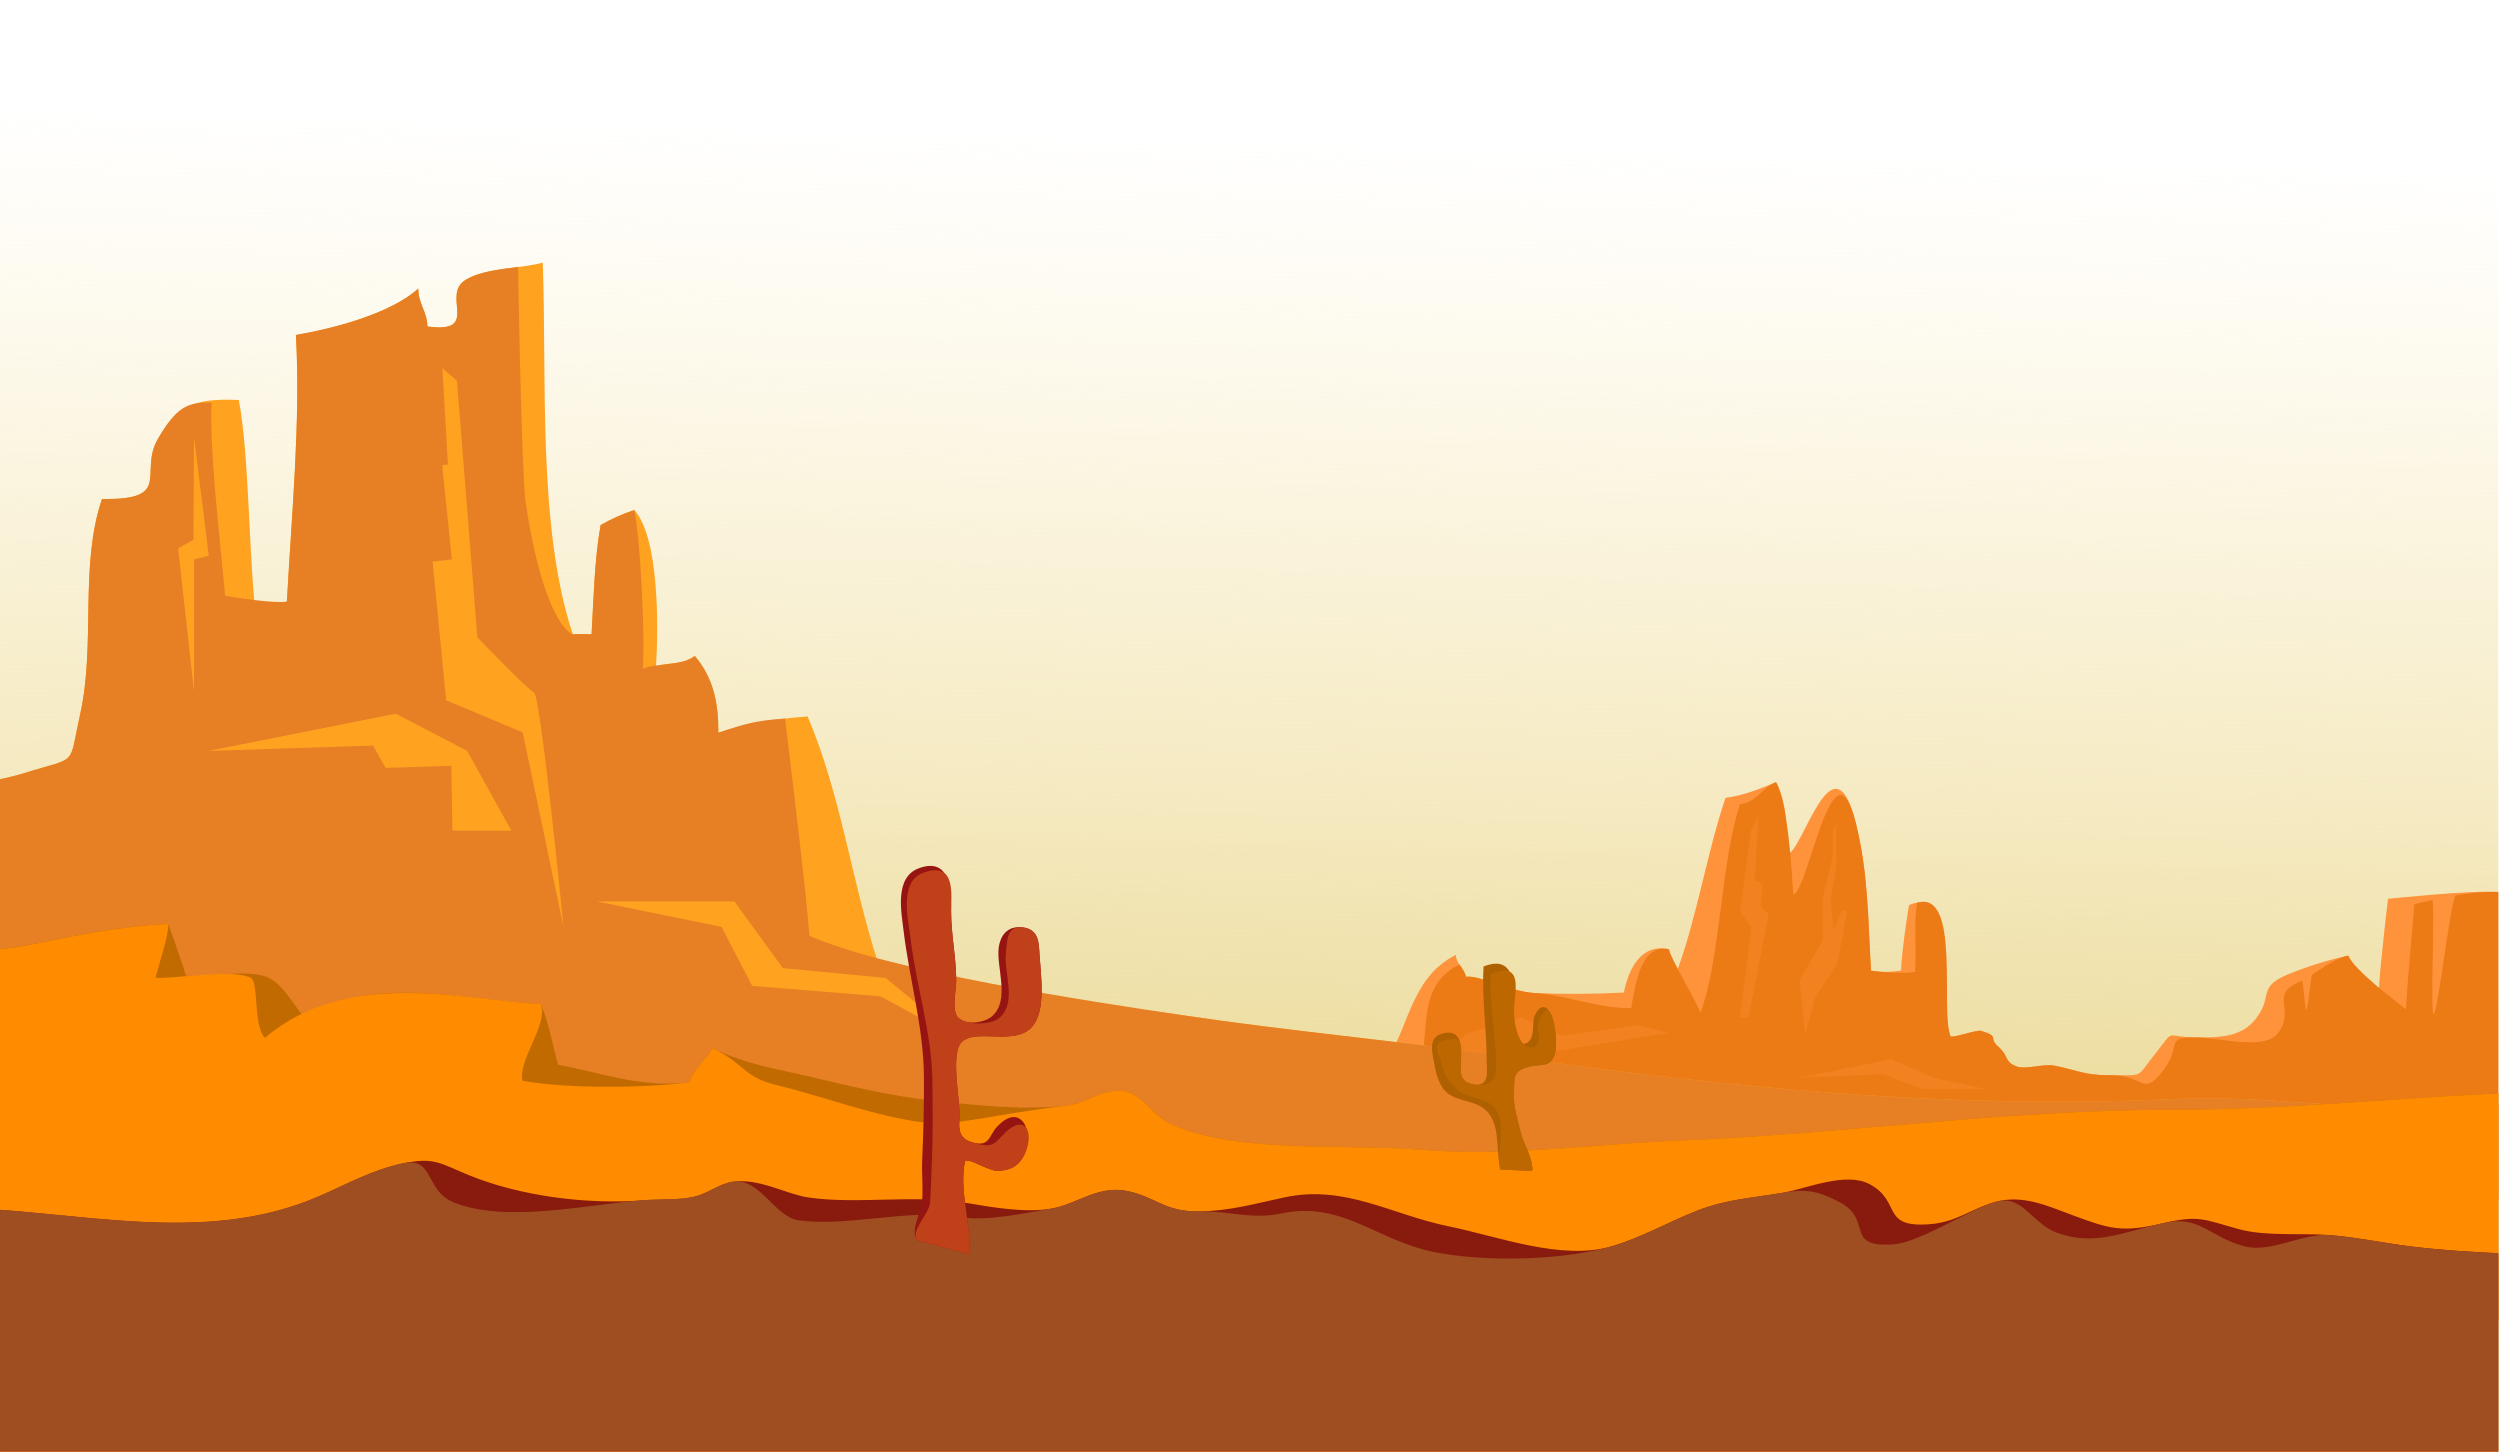 <svg width="1441" height="837" viewBox="0 0 1441 837" fill="none" xmlns="http://www.w3.org/2000/svg">
<g clip-path="url(#clip0_1185_4908)">
<rect x="-5.071" y="0.863" width="1445.09" height="836.988" fill="url(#paint0_linear_1185_4908)"/>
<path d="M1439.98 514.125C1423.24 513.062 1376.46 518.095 1376.46 518.095C1376.46 518.095 1372.07 554.218 1371.17 570.362C1365.48 565.795 1357.1 559.284 1353.53 550.83C1341.27 553.488 1329.37 557.217 1318.02 561.958C1300.87 569.349 1310.57 574.149 1300.1 587.419C1292.26 597.384 1280.5 598.165 1265.63 597.965C1246.85 597.716 1254.3 592.302 1242.23 607.416C1230.6 621.948 1236.54 619.54 1215.79 619.756C1201.42 619.905 1196.4 616.567 1183.94 614.209C1177.78 613.046 1167.79 616.667 1162.38 614.69C1155.13 612.05 1158.03 608.811 1151.89 603.38C1145.39 597.6 1153.34 597.965 1141.98 594.195C1139.63 593.415 1128.12 597.716 1124.34 597.517C1118.13 583.483 1127.18 508.96 1100.33 521.732C1098.37 534.288 1096.55 545.748 1095.74 559.367C1090.02 560.43 1084.1 560.43 1078.38 559.367C1076.73 529.804 1076.81 502.798 1069.64 474.182C1056.56 421.981 1039.02 491.039 1030.44 492.136C1029.56 478.052 1030.44 463.054 1023.64 450.813C1014.76 454.667 1004.57 458.586 994.553 459.898C983.421 493.265 978.051 529.206 966.272 560.729C965.821 556.776 962.47 551.827 961.98 547.193C945.419 543.356 938.285 559.882 936.031 572.106C918.855 573.006 901.634 573.1 884.446 572.388C871.041 571.707 852.833 561.991 845.033 563.021C843.798 558.802 839.153 554.717 839.153 550.382C803.875 568.153 814.948 614.408 776.73 630.568L1229.78 703.314C1237.33 692.103 1253.3 694.162 1266.12 694.627C1323.39 696.703 1383.02 699.377 1440 690.99L1439.98 514.125Z" fill="#FF933B"/>
<path d="M1439.98 514.125C1431.74 513.966 1423.51 514.663 1415.48 516.201C1412.81 516.65 1405.19 584.214 1402.74 584.695C1400.66 585.094 1403.72 518.427 1401.92 518.809C1395.8 520.121 1391.63 521.201 1391.63 521.201C1391.63 521.201 1387.71 565.595 1386.73 581.739C1381.04 577.155 1357.09 559.284 1353.55 550.83C1348.49 551.76 1343.55 554.7 1338.67 557.889C1336.71 559.168 1334.75 560.463 1332.89 561.709C1331.73 562.44 1330.52 581.29 1329.36 581.955C1328.5 582.47 1327.68 564.815 1326.79 565.247C1326.21 565.546 1325.6 565.828 1324.99 566.094C1307.86 573.484 1323.38 582.353 1312.92 595.607C1305.08 605.572 1280.54 598.165 1265.64 597.965C1246.87 597.716 1258.35 602.649 1246.28 617.763C1234.66 632.295 1236.48 619.54 1215.8 619.756C1201.44 619.905 1196.42 616.567 1183.96 614.209C1177.8 613.046 1167.81 616.667 1162.4 614.69C1155.15 612.05 1158.05 608.811 1151.91 603.38C1145.41 597.6 1153.36 597.965 1142 594.195C1139.64 593.415 1128.14 597.716 1124.36 597.517C1118.14 583.483 1130.49 512.714 1104.99 520.32C1103.03 532.893 1104.68 546.479 1103.88 560.181C1099.37 561.244 1082.9 560.513 1078.4 559.45C1076.75 529.887 1076.83 502.881 1069.66 474.265C1056.58 422.064 1042.22 514.491 1033.65 515.587C1032.75 501.503 1030.57 463.137 1023.7 450.813C1014.82 454.667 1012.94 462.24 1002.94 463.552C991.808 496.919 991.847 552.491 980.068 584.014C979.618 580.061 962.429 551.827 962.037 547.193C945.476 543.356 942.438 568.784 940.224 580.991C923.388 581.772 901.437 573.219 884.504 572.388C871.098 571.707 852.89 561.991 845.09 563.021C844.329 560.457 842.999 558.039 841.17 555.896C805.892 573.667 837.466 618.029 799.229 634.189L1229.78 703.314C1237.32 692.103 1253.3 694.162 1266.12 694.627C1323.38 696.703 1383.02 699.377 1440 690.99L1439.98 514.125Z" fill="#EC7A15"/>
<path opacity="0.3" d="M821.297 623.077L845.149 595.607L877.154 586.456L900.359 597.085L943.79 590.89L961.763 595.325L894.146 606.236L869.647 600.34L849.715 612.747L845.795 606.535L821.297 623.077Z" fill="#FF933B"/>
<path opacity="0.3" d="M1009.45 477.803L1002.92 525.337L1009.45 534.787L1002.92 586.456H1007.82L1019.58 526.815C1017.88 525.586 1016.35 524.198 1015.01 522.679C1014.68 521.799 1015.99 509.392 1015.99 509.392L1011.25 507.333L1013.7 470.429L1009.45 477.803Z" fill="#FF933B"/>
<path opacity="0.3" d="M1040.49 596.803L1037.22 564.915L1050.6 542.177V517.962L1056.48 493.166V478.982L1058.44 474.564V498.763L1055.19 519.141L1056.82 535.683L1062.05 524.456L1064.66 525.635L1059.11 555.165L1046.04 575.544L1040.49 596.803Z" fill="#FF933B"/>
<path opacity="0.3" d="M1037.22 621.151L1090.14 610.521L1114.14 621.151L1145.01 627.794H1108.34L1085.73 619.158L1037.22 621.151Z" fill="#FF933B"/>
<path d="M1439.98 636.381C1415.48 634.239 1385.36 638.872 1367.46 638.042C1329.2 636.298 1292.55 631.714 1254.81 633.425C1120.36 639.487 997.119 626.898 867.609 608.678C805.324 599.909 743.038 594.411 680.988 585.077C628.071 577.122 553.947 575.112 505.93 554.335C491.015 508.362 484.704 458.005 465.517 412.996C449.093 414.042 429.533 417.098 414.03 422.347C414.187 405.954 411.463 391.023 400.468 378.101C392.746 384.047 385.416 380.991 378.105 384.496C379.536 361.709 380.065 310.189 365.621 293.979C358.782 296.251 352.261 299.159 346.179 302.649C342.572 323.442 342.259 343.605 340.985 365.595C337.39 365.371 333.781 365.371 330.186 365.595C309.607 304.376 315.291 215.769 312.841 151.411C299.729 154.949 280.346 154.251 268.567 161.26C253.75 170.062 277.504 192.484 246.381 188.232C246.243 179.778 241.03 174.945 241.128 166.408C225.135 180.791 192.64 189.361 170.572 193.132C173.394 242.376 168.083 296.802 165.378 346.811C159.209 348.034 152.791 348.034 146.622 346.811C143.368 311.634 143.192 259.632 137.646 230.551C109.874 229.322 101.603 234.935 91.039 253.022C79.691 272.388 100.29 288.365 58.779 287.601C45.687 326.399 55.251 370.91 46.216 411.651C39.318 442.659 45.452 435.75 14.368 445.516C0.125 449.829 -14.827 452.227 -29.945 452.624L-29.945 836.813H1439.98V636.381Z" fill="#FFA21F"/>
<path d="M1439.98 636.381C1415.48 634.239 1385.36 638.873 1367.46 638.042C1329.2 636.298 1292.55 631.714 1254.81 633.425C1120.36 639.487 997.119 626.898 867.609 608.678C805.324 599.909 743.038 594.411 680.988 585.077C628.071 577.122 514.573 560.247 466.536 539.42C464.909 516.268 456.58 447.758 452.523 414.192C436.099 415.238 429.533 417.098 414.03 422.347C414.187 405.954 411.463 391.023 400.468 378.101C392.746 384.047 377.811 382.054 370.501 385.542C371.932 362.755 368.874 309.524 365.621 293.979C358.782 296.251 352.261 299.159 346.179 302.649C342.572 323.442 342.259 343.605 340.985 365.595C337.39 365.371 333.781 365.371 330.186 365.595C322.17 362.273 310.293 339.819 302.885 288.664C300.533 270.295 298.612 153.836 298.612 153.836C287.97 155.231 276.524 156.427 268.547 161.177C253.73 169.979 277.484 192.401 246.361 188.149C246.224 179.695 241.011 174.862 241.109 166.325C225.116 180.708 192.621 189.278 170.552 193.049C173.374 242.293 168.063 296.719 165.358 346.728C159.479 347.973 135.686 344.585 129.786 343.406C126.533 308.229 120.634 258.702 121.947 232.129C107.992 231.514 101.583 234.836 91.02 252.922C79.691 272.388 100.29 288.365 58.779 287.601C45.687 326.399 55.251 370.91 46.216 411.651C39.318 442.659 45.452 435.75 14.368 445.515C0.125 449.829 -14.827 452.227 -29.945 452.624L-29.945 836.813H1439.98V636.381Z" fill="#E78025"/>
<path d="M263.392 219.506L275.152 367.323C275.152 367.323 303.884 397.351 307.803 399.194C311.723 401.038 324.796 534.272 324.796 534.272L301.277 422.131L257.179 403.695L249.34 323.692L260.452 322.463L254.886 268.219L258.159 267.671L254.984 212.198L263.392 219.506Z" fill="#FFA21F"/>
<path d="M111.816 251.959L120.322 320.32L111.816 322.463V398.48L102.683 316.035L111.502 311.119L111.816 251.959Z" fill="#FFA21F"/>
<path d="M120.321 432.81L228.116 411.352L269.274 432.81L294.752 478.799H260.768L260.121 441.396L222.236 442.626L215.043 429.754L120.321 432.81Z" fill="#FFA21F"/>
<path d="M343.904 519.557H423.28L451.209 558.005L510.496 563.702L554.593 600.025L507.556 574.265L433.57 568.286L415.931 534.272L343.904 519.557Z" fill="#FFA21F"/>
<path d="M1439.98 630.236C1377.54 633.176 1315.49 639.636 1252.83 639.636C1155.99 639.636 1064.34 653.555 967.839 657.424C917.273 659.434 868.785 666.924 817.671 662.656C775.71 659.168 710.308 665.247 673.658 647.31C665.172 643.157 657.979 631.017 649.198 629.223C635.812 626.466 627.64 635.75 615.41 637.212C591.127 640.135 562.493 637.095 538.797 634.521C513.476 631.764 490.604 626.217 469.064 621.101C447.525 615.986 430.337 613.76 410.777 604.161C407.053 610.804 399.488 616.501 397.293 623.842C370.07 627.379 345.963 618.178 321.66 613.694C318.407 602.267 316.721 589.827 311.488 578.7C267.508 576.541 208.927 560.729 177.118 588.283C170.278 581.805 163.595 566.343 152.737 562.706C141.879 559.068 119.281 563.038 107.228 562.456C103.975 552.159 100.623 542.709 97.056 532.561C69.402 533.657 42.022 539.537 14.74 545.034C1.609 547.691 -14.658 547.874 -29.965 549.319V749.403L-28.319 749.585C65.58 759.55 165.437 753.97 260.61 754.751C411.757 755.996 569.176 767.755 719.441 752.259C871.686 736.548 1028.54 737.727 1182.17 746.945C1240.62 750.449 1297.22 757.308 1356.17 757.308C1381.95 757.308 1412.11 761.56 1439.96 761.178L1439.98 630.236Z" fill="#C16A00"/>
<path d="M1439.98 630.236C1377.54 633.176 1315.49 639.636 1252.83 639.636C1155.99 639.636 1064.34 653.555 967.839 657.424C917.274 659.434 868.786 666.924 817.672 662.656C775.711 659.168 710.309 665.247 673.659 647.31C665.172 643.157 657.98 631.017 649.199 629.223C635.813 626.466 627.64 635.75 615.411 637.212C567.04 643.025 552.478 649.137 531.899 646.894C506.578 644.137 470.79 630.917 449.25 625.885C427.711 620.852 430.337 613.76 410.778 604.161C407.054 610.804 399.489 616.501 397.294 623.842C370.071 627.379 325.581 627.462 301.259 622.978C298.005 611.551 316.703 589.761 311.47 578.7C267.49 576.541 200.657 557.507 152.718 598.198C145.878 591.721 149.269 566.027 144.545 563.602C134.432 558.371 101.721 564.184 89.668 563.602C92.118 553.637 96.684 541.197 97.116 532.594C69.462 533.69 42.082 539.57 14.8 545.067C1.669 547.725 -14.598 547.907 -29.905 549.352V749.403L-28.259 749.585C65.64 759.55 165.497 753.97 260.669 754.751C411.816 755.996 569.235 767.755 719.501 752.259C871.746 736.548 1028.6 737.727 1182.23 746.945C1240.68 750.449 1297.28 757.308 1356.23 757.308C1382.01 757.308 1412.17 761.56 1440.02 761.178L1439.98 630.236Z" fill="#FF8C00"/>
<path d="M1439.98 722.364C1422.75 721.55 1405.5 720.421 1389.02 718.361C1373.52 716.401 1358.82 713.229 1343 711.917C1327.19 710.605 1306.27 712.747 1290.93 708.595C1270.33 703.031 1267.88 700.108 1246.56 705.107C1222.68 710.705 1215.63 708.23 1194.48 700.374C1179.88 694.943 1166 688.549 1150.46 692.701C1136.74 696.355 1128.02 704.327 1112.89 705.572C1083.49 708.08 1096.58 692.485 1077.42 682.437C1063.7 675.212 1040.59 685.376 1026.85 687.668C1008.59 690.708 994.729 691.422 978.266 697.85C962.273 704.111 946.3 713.279 929.268 718.311C900.144 726.881 863.886 712.714 834.762 706.801C802.208 700.158 775.475 682.786 740.687 690.093C723.342 693.747 709.113 698.032 690.651 698.281C670.856 698.547 665.486 689.313 648.63 686.356C632.52 683.516 620.428 694.096 606.61 696.571C591.558 699.261 571.901 695.94 558.142 693.548C527.195 688.183 494.759 694.412 466.027 690.226C452.798 688.283 437.785 678.982 422.497 681.191C414.658 682.32 408.073 687.984 400.488 689.778C391.355 691.953 380.438 691.14 370.874 691.87C338.653 694.362 300.317 689.595 270.429 677.438C253.633 670.595 250.497 666.708 231.956 670.661C214.748 674.332 200.108 682.487 184.429 689.362C116.165 719.258 42.375 696.82 -30.062 696.006V836.514H1439.98V722.364Z" fill="#891A0E"/>
<path d="M1439.98 722.364C1422.75 721.55 1405.5 720.421 1389.02 718.361C1373.52 716.401 1358.82 713.229 1343 711.917C1327.19 710.605 1308.9 722.48 1293.55 718.328C1272.96 712.764 1267.88 700.059 1246.52 705.041C1222.65 710.638 1206.71 718.328 1185.56 710.522C1170.96 705.091 1165.96 688.482 1150.42 692.635C1136.7 696.288 1107.11 715.887 1091.98 717.165C1062.58 719.657 1079.79 703.115 1060.62 693.083C1046.9 685.858 1040.55 685.31 1026.81 687.602C1008.55 690.641 994.69 691.356 978.226 697.783C962.234 704.045 946.26 713.213 929.229 718.245C900.105 726.815 855.223 727.496 826.119 721.567C793.565 714.923 773.437 692.12 738.688 699.427C721.343 703.065 709.113 697.949 690.651 698.198C670.856 698.464 665.485 689.23 648.63 686.273C632.52 683.433 620.427 694.013 606.61 696.488C591.558 699.178 568.255 704.028 554.497 701.636C523.55 696.272 488.644 707.532 459.931 703.297C446.722 701.354 437.804 678.849 422.517 681.058C414.677 682.188 408.092 687.851 400.507 689.645C391.374 691.821 380.458 691.007 370.893 691.738C338.673 694.229 291.38 705.207 261.492 693.05C244.695 686.207 250.516 666.576 231.976 670.529C214.768 674.199 200.127 682.354 184.448 689.23C116.185 719.125 42.395 696.687 -30.043 695.873V836.515H1439.98V722.364Z" fill="#9F4E22"/>
<path d="M599.182 550.316C598.77 543.672 598.927 535.6 589.382 534.521C579.837 533.441 576.447 540.268 575.663 546.147C574.134 557.574 582.483 576.507 571.743 585.808C567.118 589.811 555.966 591.239 551.85 586.041C548.616 581.938 551.164 570.196 551.164 565.247C551.164 551.578 548.224 539.105 548.224 525.386C548.224 515.969 548.871 493.348 529.605 500.473C515.435 505.688 519.571 525.901 520.786 536.215C524.137 564.3 532.232 591.621 532.545 620.088C532.722 636.215 532.251 652.342 531.565 668.253C531.212 676.192 532.075 683.683 531.565 691.505C531.154 698.331 524.431 709.393 528.567 714.757L558.945 723.061C559.651 705.174 552.712 686.523 556.182 669.183L556.965 668.967C559.592 668.07 570.469 675.245 575.604 674.897C583.228 674.365 587.363 671.575 590.284 665.779C596.693 652.94 588.5 634.222 574.389 649.784C569.94 654.767 570.469 661.56 559.925 658.305C551.027 655.564 553.065 648.34 553.065 641.696C553.065 633.01 548.028 607.516 553.986 600.955C561.944 592.236 585.129 603.28 594.987 591.671C603.101 582.154 599.887 561.643 599.182 550.316Z" fill="#961411"/>
<path d="M599.182 550.316C598.77 543.672 598.927 535.601 589.382 534.521C579.838 533.441 580.622 543.174 579.818 549.07C578.289 560.497 586.658 577.537 575.898 586.855C571.293 590.841 555.966 591.256 551.85 586.057C548.617 581.955 551.164 570.213 551.164 565.263C551.164 551.595 548.225 539.122 548.225 525.403C548.225 515.986 551.321 496.022 532.055 503.114C517.885 508.329 523.647 530.734 524.863 541.032C528.214 569.133 537.132 595.192 537.445 623.659C537.622 639.786 537.798 654.186 537.112 670.163C536.779 678.119 536.602 685.111 536.132 692.95C535.74 699.76 524.49 709.443 528.626 714.807L559.004 723.111C559.71 705.224 552.772 686.573 556.241 669.233L557.025 669.017C559.651 668.12 570.528 675.295 575.663 674.947C583.287 674.415 587.423 671.625 590.343 665.828C596.752 652.99 591.088 639.687 576.976 655.299C572.527 660.281 570.567 661.61 559.984 658.355C551.086 655.614 553.124 648.389 553.124 641.746C553.124 633.06 548.087 607.566 554.045 601.005C562.003 592.286 585.188 603.33 595.047 591.721C603.102 582.154 599.887 561.643 599.182 550.316Z" fill="#C04019"/>
<path d="M895.127 587.685C892.815 579.48 887.895 577.487 884.348 586.024C882.996 589.262 885.308 600.972 878.272 601.652C869.962 602.516 872.588 587.651 872.588 583.533C872.588 572.421 875.175 549.12 855.106 557.092C854.028 574.813 856.909 592.966 856.909 610.937C856.909 616.999 859.32 627.313 848.305 624.855C839.584 622.911 842.288 614.491 842.21 608.445C842.21 601.902 841.642 592.784 831.215 595.806C823.375 598.065 825.335 605.589 826.472 611.8C827.472 617.381 828.863 624.788 833.351 629.206C838.917 634.704 848.678 634.189 854.695 638.54C865.65 646.379 861.946 662.922 864.749 674.049L880.428 674.88C881.358 674.877 882.287 674.833 883.211 674.747C883.721 667.838 878.115 659.417 876.449 652.491C874.627 644.868 872.236 637.826 872.647 630.037C873.078 621.55 871.432 617.73 880.487 615.089C888.522 612.714 893.383 616.019 896.166 607.632C897.754 602.765 896.48 592.468 895.127 587.685Z" fill="#AF6000"/>
<path d="M895.126 587.685C892.813 579.48 890.187 580.809 886.64 589.346C885.287 592.585 890.07 602.998 883.033 603.729C874.724 604.609 872.587 587.652 872.587 583.533C872.587 572.422 879.271 553.405 859.201 561.377C858.143 579.098 862.455 597.202 862.455 615.172C862.455 621.234 859.319 627.313 848.304 624.855C839.583 622.912 842.287 614.491 842.209 608.446C842.209 601.902 842.836 596.554 832.409 599.577C824.57 601.836 829.999 607.748 831.096 613.977C832.096 619.557 835.134 623.377 839.602 627.795C845.168 633.309 853.165 632.08 859.201 636.398C870.137 644.237 861.945 662.972 864.748 674.05L880.427 674.88C881.357 674.878 882.286 674.833 883.21 674.747C883.72 667.838 878.114 659.418 876.448 652.492C874.626 644.868 872.234 637.826 872.646 630.037C873.077 621.55 871.431 617.73 880.486 615.089C888.521 612.714 893.382 616.019 896.165 607.632C897.752 602.766 896.478 592.468 895.126 587.685Z" fill="#BC6700"/>
</g>
<defs>
<linearGradient id="paint0_linear_1185_4908" x1="717.473" y1="777.661" x2="735.178" y2="77.922" gradientUnits="userSpaceOnUse">
<stop stop-color="#E2CE7B"/>
<stop offset="1" stop-color="#F8E3A1" stop-opacity="0"/>
</linearGradient>
<clipPath id="clip0_1185_4908">
<rect width="1440" height="836" fill="white" transform="translate(0.018 0.863)"/>
</clipPath>
</defs>
</svg>
